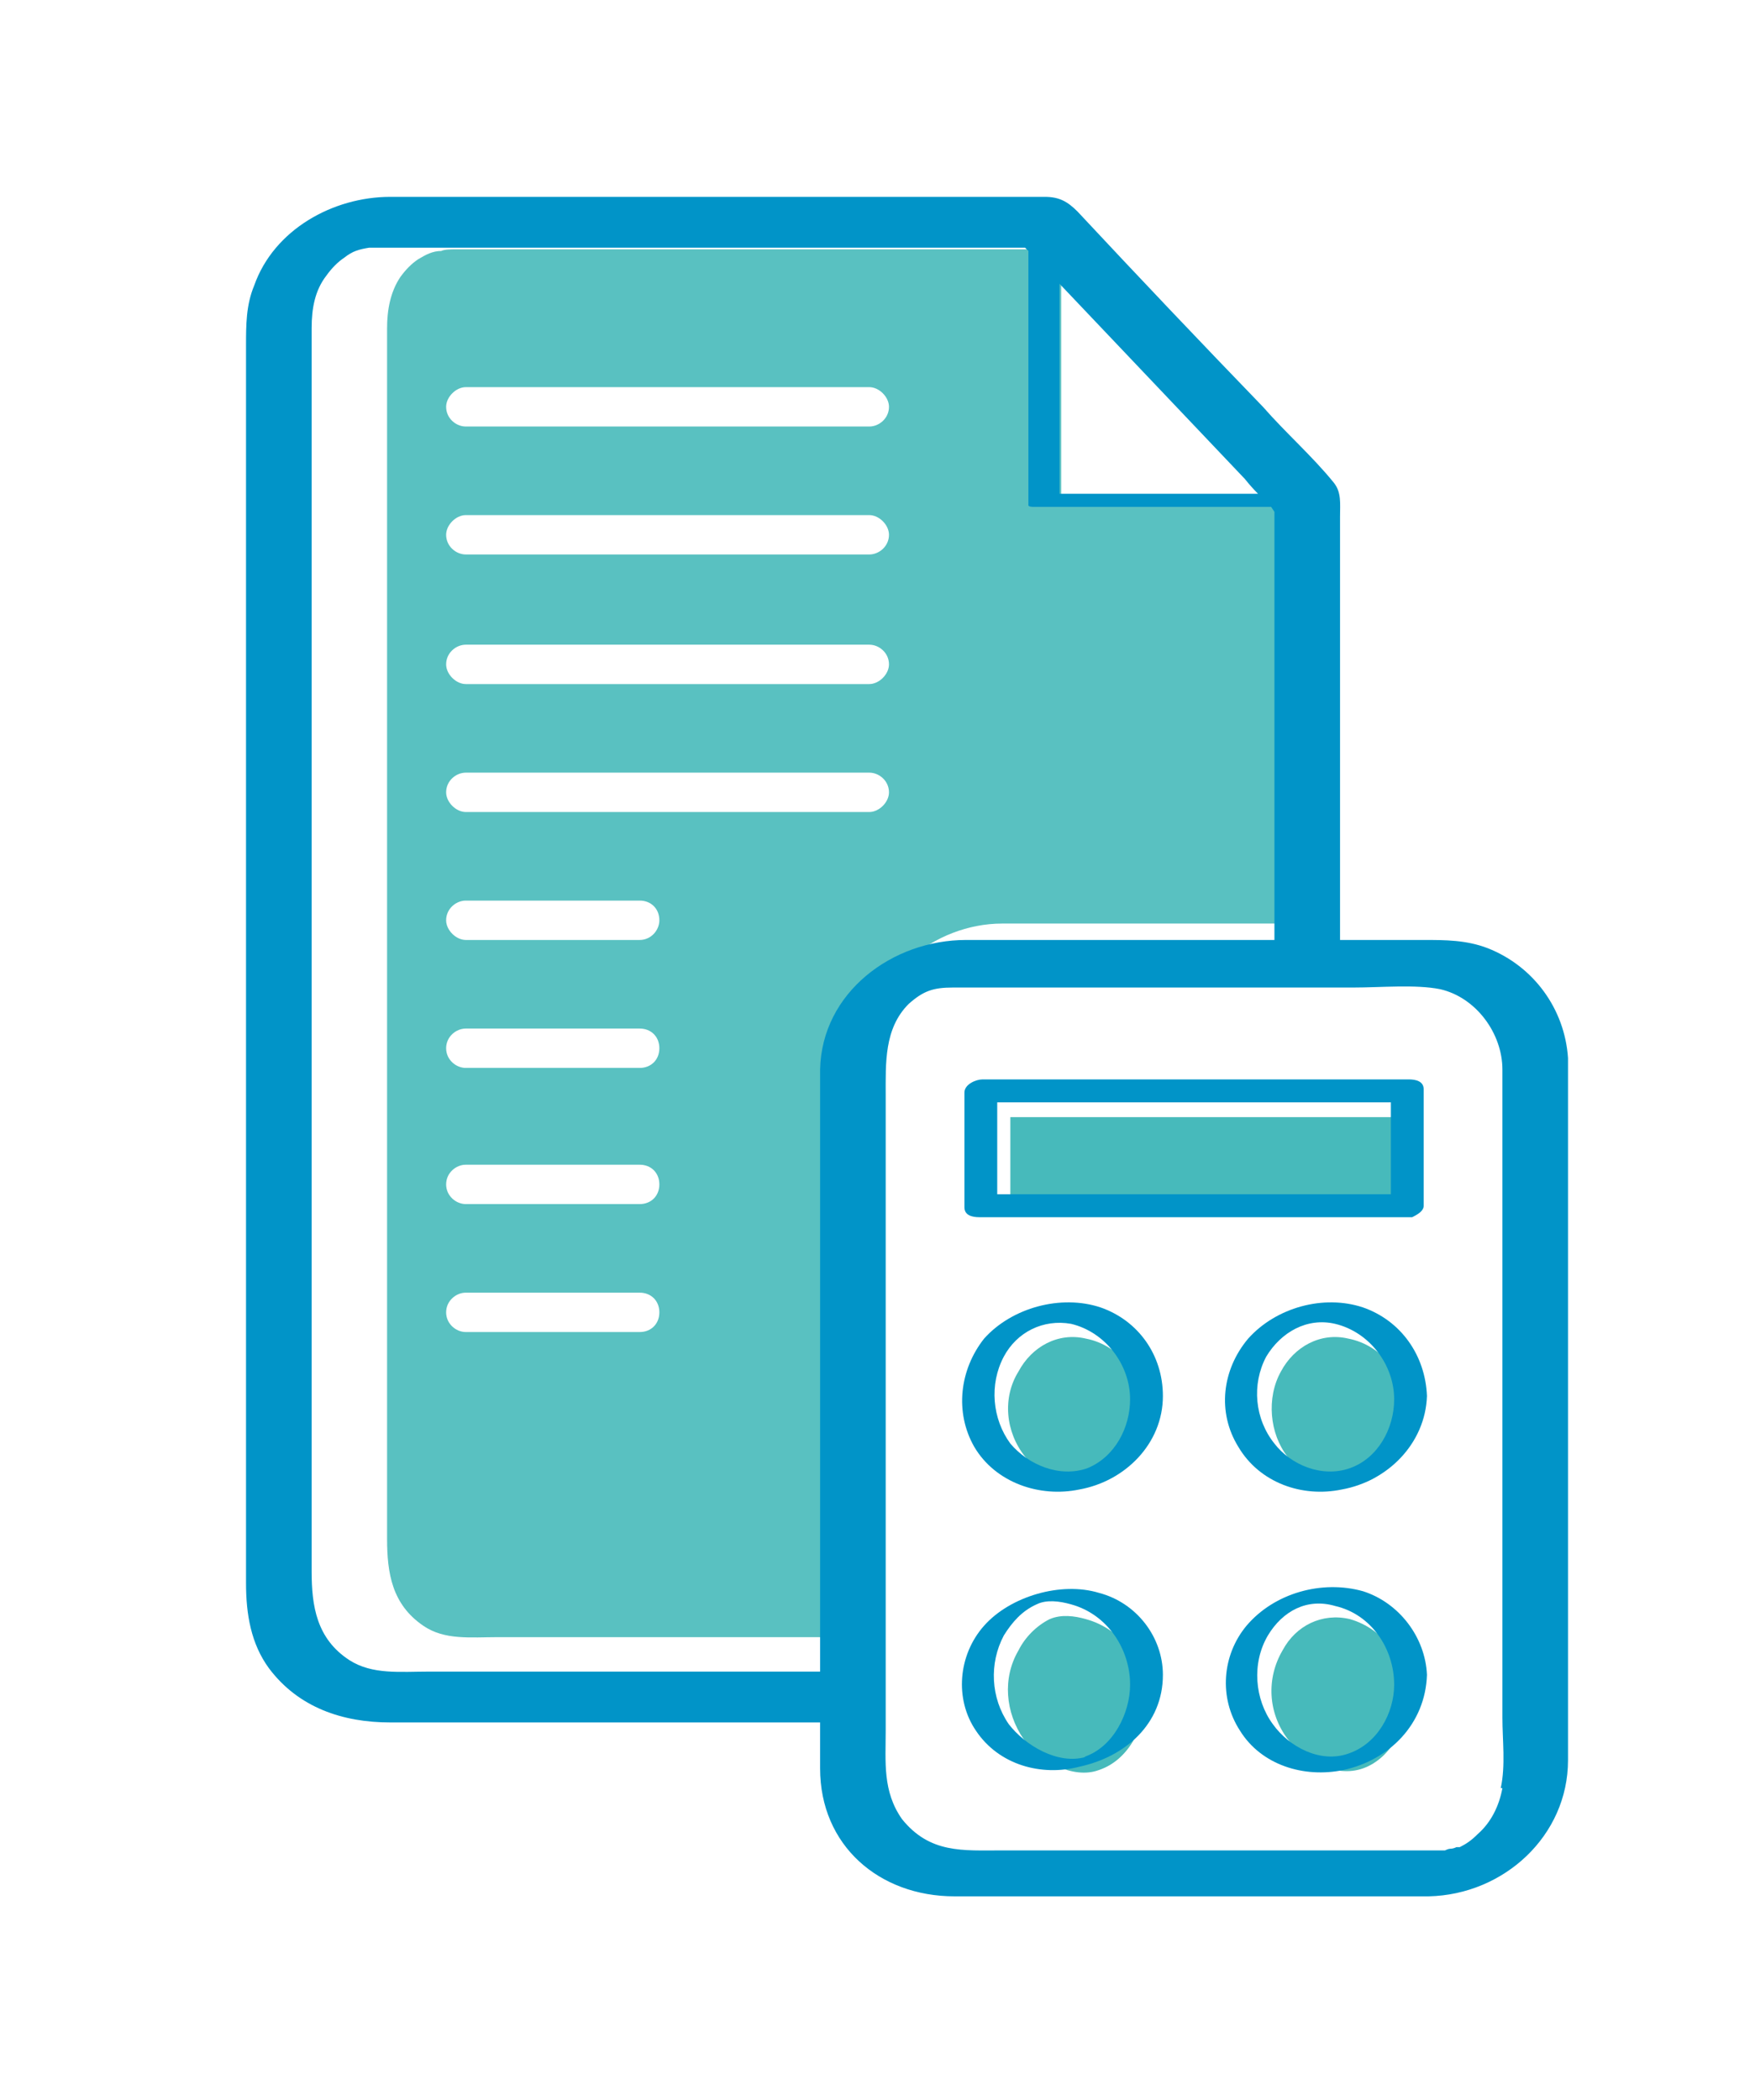 <svg version="1.2" xmlns="http://www.w3.org/2000/svg" viewBox="0 0 107 128" width="107" height="128">
	<title>COLOR-svg</title>
	<style>
		.s0 { fill-opacity: .9;fill: #47babb } 
		.s1 { fill: #0194c8 } 
		.s2 { fill: #47babb } 
	</style>
	<g id="Layer">
		<path id="Layer" fill-rule="evenodd" class="s0" d="m78.7 30.6q0-0.1 0-0.1zm0 0q0.1 0.2 0.2 0.3v25.4h-17.8c-4.1 0-8.2 3.2-8.3 7.7 0 1.5 0 3 0 4.4 0 3.3 0 28.1 0 31.4h-22.4c-1.7 0-3.3 0.2-4.6-0.7-1.9-1.3-2.2-3.2-2.2-5.3 0-1.3 0-72.5 0-73.8 0-1.1 0.2-2.2 0.8-3.1q0.5-0.7 1.1-1.1c0.5-0.3 0.9-0.5 1.4-0.5 0.2-0.1 0.6-0.1 0.9-0.1q8.5 0 17.1 0h19.6q0.1 0.1 0.2 0.2v15.1c0 0.1 0.3 0.1 0.4 0.1zm-38.5 49.4c0-0.7-0.5-1.2-1.2-1.2h-10.6c-0.6 0-1.2 0.5-1.2 1.2 0 0.7 0.6 1.2 1.2 1.2h10.6c0.7 0 1.2-0.5 1.2-1.2zm0-7.8c0-0.7-0.5-1.2-1.2-1.2h-10.6c-0.6 0-1.2 0.5-1.2 1.2 0 0.7 0.6 1.2 1.2 1.2h10.6c0.7 0 1.2-0.5 1.2-1.2zm0-8.3c0-0.7-0.5-1.2-1.2-1.2h-10.6c-0.6 0-1.2 0.5-1.2 1.2 0 0.7 0.6 1.2 1.2 1.2h10.6c0.7 0 1.2-0.5 1.2-1.2zm0-7.8c0-0.7-0.5-1.2-1.2-1.2h-10.6c-0.6 0-1.2 0.5-1.2 1.2 0 0.6 0.6 1.2 1.2 1.2h10.6c0.7 0 1.2-0.6 1.2-1.2zm14-7.8c0-0.7-0.6-1.2-1.2-1.2h-24.6c-0.6 0-1.2 0.5-1.2 1.2 0 0.6 0.6 1.2 1.2 1.2h24.6c0.6 0 1.2-0.6 1.2-1.2zm0-7.8c0-0.7-0.6-1.2-1.2-1.2h-24.6c-0.6 0-1.2 0.5-1.2 1.2 0 0.6 0.6 1.2 1.2 1.2h24.6c0.6 0 1.2-0.6 1.2-1.2zm-1.2-9.1h-24.6c-0.6 0-1.2 0.6-1.2 1.2 0 0.7 0.6 1.2 1.2 1.2h24.6c0.6 0 1.2-0.5 1.2-1.2 0-0.6-0.6-1.2-1.2-1.2zm1.2-6.6c0-0.6-0.6-1.2-1.2-1.2h-24.6c-0.6 0-1.2 0.6-1.2 1.2 0 0.7 0.6 1.2 1.2 1.2h24.6c0.6 0 1.2-0.5 1.2-1.2z"/>
		<path id="Layer" fill-rule="evenodd" class="s1" d="m95.6 64.5c0 1.4 0 2.8 0 4.2v38.6c0 4.6-3.9 8.2-8.5 8.3h-22.6q-3.2 0-6.3 0c-4.6 0-8.2-3.1-8.2-7.8q0-1.4 0-2.8h-26.2c-2.9 0-5.6-0.9-7.4-3.3-1.1-1.5-1.4-3.3-1.4-5.2v-75.4c0-1.3 0-2.5 0.5-3.7 1.2-3.4 4.8-5.4 8.3-5.4h38.6q0.6 0 1.3 0c0.9 0 1.4 0.3 2 0.9q5.6 6 11.3 11.9c1.4 1.6 3 3 4.3 4.6 0.5 0.6 0.4 1.3 0.4 2.1v25.8h5.1c1.3 0 2.6 0 3.9 0.5 2.8 1.1 4.7 3.7 4.9 6.7zm-45.6 0.7c0.1-4.7 4.4-7.9 8.9-7.9h18.8v-26.1l-0.2-0.3h-14.5c0 0-0.3 0-0.3-0.1v-15.5l-0.2-0.2h-20.9q-9.1 0-18.2 0c-0.3 0-0.7 0-0.9 0-0.6 0.1-1 0.2-1.5 0.6q-0.6 0.4-1.1 1.1c-0.7 0.9-0.9 2-0.9 3.2 0 1.3 0 74.4 0 75.8 0 2.1 0.3 4.1 2.3 5.4 1.4 0.9 3.1 0.7 4.9 0.7h23.8c0-3.4 0-28.8 0-32.2 0-1.5 0-3 0-4.5zm14.6-35.1h12.1q-0.4-0.4-0.8-0.9-5.6-5.9-11.3-11.9zm26.9 78.9c0.3-1.4 0.1-2.9 0.1-4.3v-38.4q0-0.6 0-1.1c0-2.2-1.6-4.4-3.8-4.9-1.5-0.3-3.6-0.1-5.3-0.1-0.1 0-24.3 0-24.4 0-1.2 0-1.8 0.2-2.7 1-1.5 1.5-1.4 3.6-1.4 5.6v38.7c0 1.9-0.2 3.7 1 5.4 1.7 2.1 3.7 1.9 6.1 1.9h26.4q0.3 0 0.6 0c0 0 0.2-0.1 0.3-0.1q0.2 0 0.4-0.1c0 0 0.1 0 0.2 0 0.4-0.2 0.7-0.4 1.1-0.8 0.8-0.7 1.3-1.7 1.5-2.8z"/>
		<path id="Layer" class="s2" d="m83.1 90.4c-1.7 0.6-3.5-0.2-4.6-1.6-1.1-1.4-1.3-3.6-0.4-5.2 0.8-1.5 2.4-2.4 4.1-2 2.1 0.4 3.6 2.4 3.7 4.5-0.1 1.8-1 3.7-2.8 4.3z"/>
		<path id="Layer" class="s2" d="m66.2 98.7c2.2 0.6 3.6 2.6 3.6 4.8 0 1.8-1 3.8-2.8 4.4-1.6 0.6-3.7-0.6-4.6-1.9-1.1-1.6-1.3-3.7-0.3-5.4 0.4-0.8 1.1-1.5 1.9-1.9 0.7-0.3 1.5-0.2 2.2 0z"/>
		<path id="Layer" class="s2" d="m66.2 81.6c2.1 0.4 3.6 2.4 3.6 4.5 0 1.8-1 3.6-2.7 4.2-1.7 0.7-3.5-0.1-4.6-1.5-1.2-1.5-1.4-3.6-0.4-5.2 0.8-1.5 2.4-2.4 4.1-2z"/>
		<path id="Layer" class="s2" d="m61.6 68.1h24.1v5.6h-24.1z"/>
		<path id="Layer" class="s2" d="m82.3 98.7c2.1 0.6 3.5 2.6 3.6 4.8-0.1 1.7-1.1 3.7-2.8 4.3-1.7 0.6-3.6-0.5-4.6-1.8-1.2-1.6-1.3-3.7-0.3-5.4 0.8-1.5 2.4-2.3 4.1-1.9z"/>
		<path id="Layer" fill-rule="evenodd" class="s1" d="m59.7 74.2c-0.4 0-0.9-0.1-0.9-0.6v-7c0-0.5 0.7-0.8 1.1-0.8h26c0.4 0 0.9 0.1 0.9 0.6v7.1c0 0.3-0.3 0.5-0.7 0.7q0 0-0.1 0-0.1 0-0.1 0-0.2 0-0.4 0zm1.1-1.4h24v-5.6h-24z"/>
		<path id="Layer" fill-rule="evenodd" class="s1" d="m70.9 85.1c0 2.9-2.3 5.2-5.1 5.7-2.4 0.5-5.1-0.4-6.4-2.6-1.2-2.1-0.9-4.7 0.6-6.6 1.7-1.9 4.7-2.7 7.1-1.9 2.3 0.8 3.8 2.9 3.8 5.4zm-4.6 4.4c1.7-0.7 2.6-2.5 2.6-4.2 0-2.1-1.5-4.1-3.6-4.6-1.7-0.3-3.3 0.5-4.1 2-0.9 1.7-0.7 3.8 0.4 5.3 1.1 1.3 3 2.1 4.7 1.5z"/>
		<path id="Layer" fill-rule="evenodd" class="s1" d="m75.5 88.2c-1.3-2.1-1-4.7 0.6-6.6 1.7-1.9 4.6-2.7 7-1.9 2.3 0.8 3.8 2.9 3.9 5.4-0.1 2.9-2.4 5.2-5.2 5.7-2.4 0.5-5-0.4-6.3-2.6zm1.7-5.5c-0.9 1.7-0.7 3.8 0.5 5.3 1 1.3 2.9 2.1 4.6 1.5 1.7-0.6 2.7-2.4 2.7-4.2 0-2.1-1.5-4.1-3.6-4.6-1.7-0.4-3.3 0.5-4.2 2z"/>
		<path id="Layer" fill-rule="evenodd" class="s1" d="m70.9 102.1c0 3-2.3 5-5.1 5.6-2.3 0.6-4.9-0.1-6.3-2.2-1.3-1.9-1.1-4.6 0.5-6.4 1.6-1.8 4.7-2.7 7-2 2.3 0.6 3.9 2.7 3.9 5zm-4.8 5c1.8-0.6 2.8-2.7 2.8-4.4 0-2.2-1.4-4.3-3.6-4.9-0.7-0.2-1.5-0.3-2.1 0-0.9 0.4-1.5 1.1-2 1.9-0.9 1.7-0.8 3.8 0.3 5.4 1 1.3 3 2.5 4.7 2z"/>
		<path id="Layer" fill-rule="evenodd" class="s1" d="m87 102.1c-0.1 3-2.3 5.2-5.1 5.8-2.4 0.5-5-0.3-6.3-2.4-1.3-2-1.1-4.6 0.4-6.4 1.7-2 4.6-2.8 7.1-2.1 2.2 0.7 3.8 2.8 3.9 5.1zm-4.8 4.8c1.8-0.6 2.8-2.5 2.8-4.2 0-2.2-1.4-4.3-3.6-4.8-1.7-0.5-3.2 0.3-4.1 1.8-1 1.7-0.8 3.9 0.3 5.4 1 1.4 2.9 2.4 4.6 1.8z"/>
	</g>
</svg>